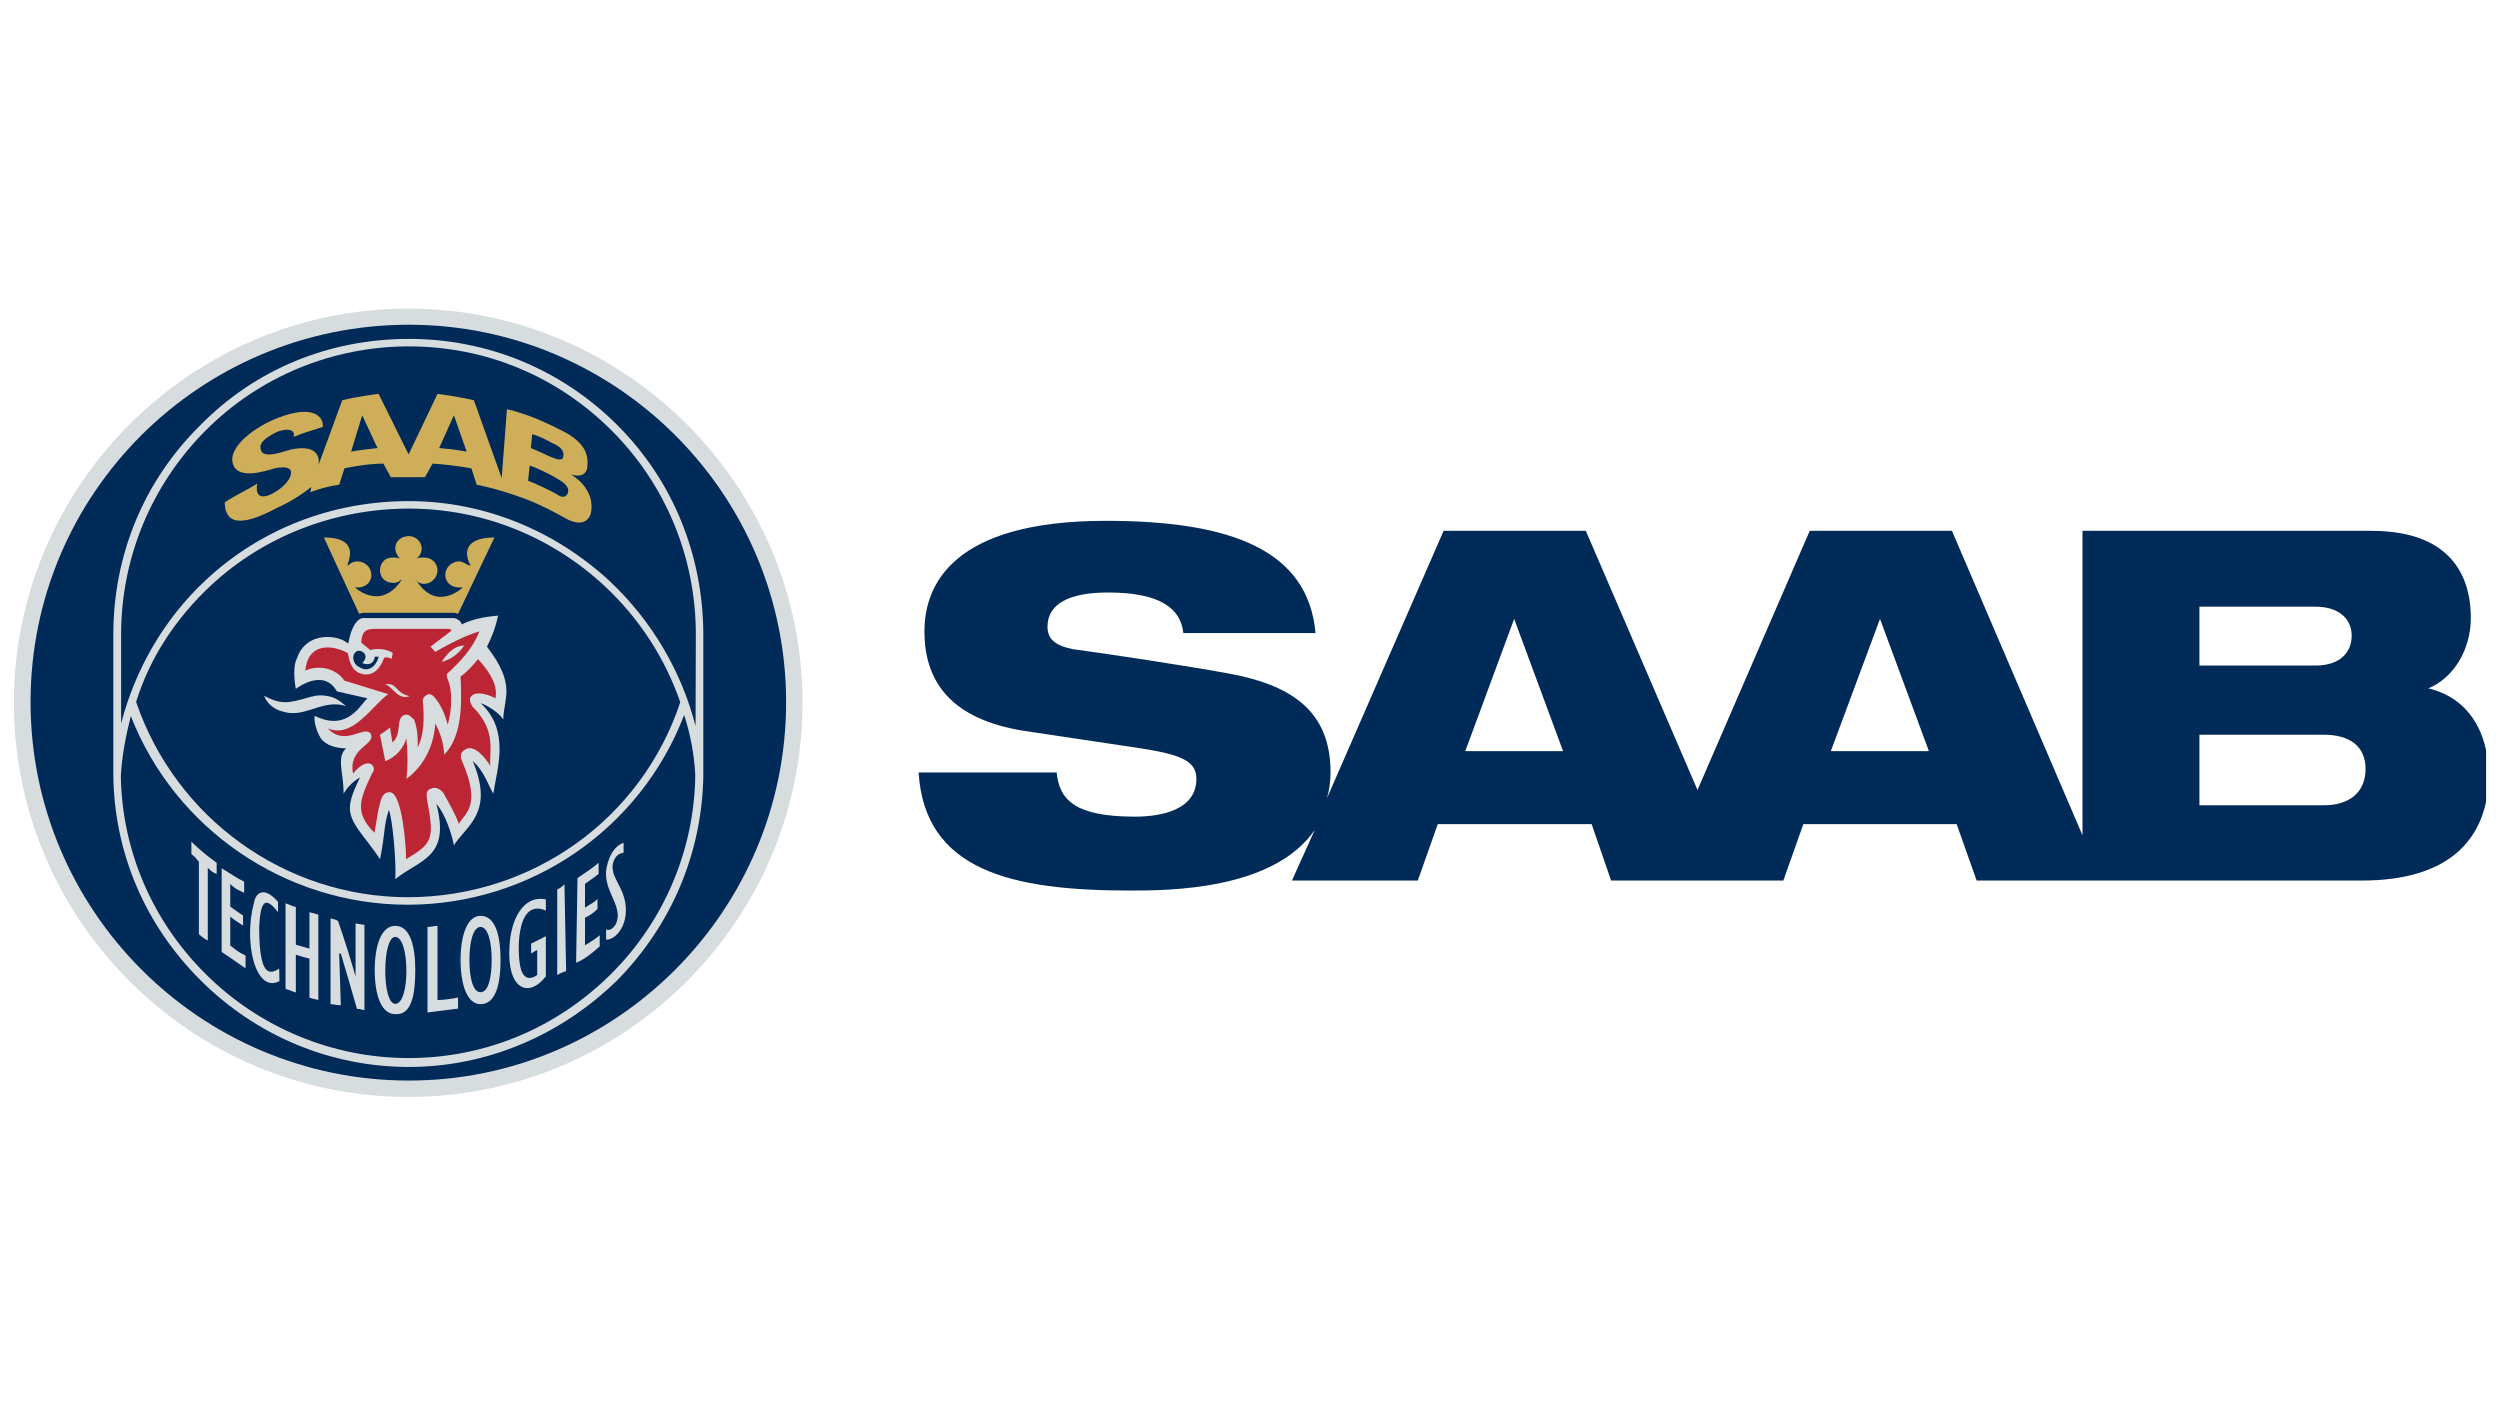 <?xml version="1.0" encoding="UTF-8"?>
<!-- Generator: Adobe Illustrator 26.5.0, SVG Export Plug-In . SVG Version: 6.00 Build 0)  -->
<svg xmlns="http://www.w3.org/2000/svg" xmlns:xlink="http://www.w3.org/1999/xlink" version="1.1" x="0px" y="0px" viewBox="0 0 900 506" style="enable-background:new 0 0 900 506;" xml:space="preserve">
<style type="text/css">
	.st0{fill:#CCCCCC;}
	.st1{fill:#8C8C8C;}
	.st2{fill:#C4053B;}
	.st3{fill:#00008F;}
	.st4{fill:#FF1721;}
	.st5{fill:#FFFFFF;}
	.st6{fill:#003399;}
	.st7{fill-rule:evenodd;clip-rule:evenodd;fill:#FFFFFF;}
	.st8{fill:url(#SVGID_1_);}
	.st9{fill:url(#SVGID_00000021096097074428435270000002298678163431283343_);}
	.st10{fill:url(#SVGID_00000119820064042724069990000015507849024430673031_);}
	.st11{fill:url(#SVGID_00000170278483059633163720000018257851317734526135_);}
	.st12{fill:url(#SVGID_00000021086447089490691020000001828774656251822741_);}
	.st13{fill:url(#SVGID_00000130648320009076859940000010827625528092486022_);}
	.st14{fill:#231F20;}
	.st15{fill:#FFD400;}
	.st16{fill:#4C3E3D;}
	.st17{fill:#C4D600;}
	.st18{fill:#84BD00;}
	.st19{fill:#00AE53;}
	.st20{fill:#006341;}
	.st21{fill:#00874E;}
	.st22{fill:#070E57;}
	.st23{fill:#35A754;}
	.st24{fill:#F8B400;}
	.st25{fill:#86C440;}
	.st26{fill:#808084;}
	.st27{fill:#BEC0C2;}
	.st28{fill:#005366;}
	.st29{fill:#FFBA3A;}
	.st30{fill:url(#SVGID_00000137093714676533853680000016060780192736384672_);}
	.st31{fill:url(#SVGID_00000116938371787353068850000014874511045620761773_);}
	.st32{fill:url(#SVGID_00000098180369516397221490000003063821560610604697_);}
	.st33{clip-path:url(#SVGID_00000151501131376946947430000011250657016335234199_);}
	
		.st34{clip-path:url(#SVGID_00000040567209714358514280000017391843731397005711_);fill:url(#SVGID_00000137818880364411067770000006238397148948450696_);}
	.st35{fill:url(#SVGID_00000009557715559488850970000008604972930068470704_);}
	.st36{fill:url(#SVGID_00000032620091860739313720000013023532638695168663_);}
	.st37{clip-path:url(#SVGID_00000154425869807634712400000015923027124556209038_);}
	
		.st38{clip-path:url(#SVGID_00000160874661697974571520000011488775862441272968_);fill:url(#SVGID_00000077303283142093287160000018205690142576851857_);}
	.st39{fill:url(#SVGID_00000028303930104699172840000012342916845550050701_);}
	.st40{fill:url(#SVGID_00000150095622387259421090000009941888070964704396_);}
	.st41{fill:url(#SVGID_00000078750351938635547650000014332026093211869596_);}
	.st42{fill:url(#SVGID_00000097468682294426326940000013007425882556659613_);}
	.st43{fill:url(#SVGID_00000102523451768272698020000000746948921910994848_);}
	.st44{fill:#FFD100;}
	.st45{fill:#212721;}
	.st46{fill:#39A8E5;}
	.st47{fill:#164194;}
	.st48{fill:#212D5D;}
	.st49{fill:#322D2D;}
	.st50{fill-rule:evenodd;clip-rule:evenodd;fill:#322D2D;}
	.st51{clip-path:url(#SVGID_00000053521084787583751750000010824946868295248571_);fill:#E2231A;}
	.st52{fill:#1D1D1B;}
	.st53{clip-path:url(#SVGID_00000098201043772468452410000006771622267646691460_);fill:#1D1D1B;}
	.st54{clip-path:url(#SVGID_00000121999931355890005370000003728844482172340910_);fill:#1D1D1B;}
	.st55{clip-path:url(#SVGID_00000142157083300776355000000012590769193317911713_);fill:#E2231A;}
	.st56{clip-path:url(#SVGID_00000020396004345477381710000012151511485776591777_);fill:#1D1D1B;}
	.st57{clip-path:url(#SVGID_00000132796307621679402300000003447021580562344352_);fill:#FFFFFF;}
	.st58{fill:#E2E3E4;}
	.st59{fill:#00689D;}
	.st60{fill:#58595B;}
	.st61{fill-rule:evenodd;clip-rule:evenodd;fill:#58595B;}
	.st62{fill:#0078BF;}
	.st63{fill:#00843D;}
	.st64{fill:#4B4B45;}
	.st65{fill:#E3731C;}
	.st66{fill:#E669A2;}
	.st67{fill:#F3BC87;}
	.st68{fill:#EE9C34;}
	.st69{fill:#F3BE26;}
	.st70{fill:#DB4E18;}
	.st71{fill:#E88C14;}
	.st72{fill:#D1390D;}
	.st73{fill:#D85604;}
	.st74{fill:#C22303;}
	.st75{fill:#C14303;}
	.st76{fill:#AD1B02;}
	.st77{clip-path:url(#SVGID_00000045607865714666812830000001895849019204669107_);}
	.st78{clip-path:url(#SVGID_00000126324604383420637680000017795628854710256314_);fill:#00A6CA;}
	.st79{clip-path:url(#SVGID_00000117661614041363969930000002677514086221606022_);fill:#24274D;}
	.st80{clip-path:url(#SVGID_00000087380322195892412250000006044651455892708537_);fill:#24274D;}
	.st81{clip-path:url(#SVGID_00000118360628301892662870000004911489066683569590_);fill:#24274D;}
	.st82{clip-path:url(#SVGID_00000135662893315399419450000016943515257171520132_);fill:#24274D;}
	.st83{clip-path:url(#SVGID_00000149358413790470346860000002521809287839134630_);fill:#24274D;}
	.st84{clip-path:url(#SVGID_00000132783307744826392710000016644968334646415778_);fill:#24274D;}
	.st85{clip-path:url(#SVGID_00000015331982670803778480000017806809120352801408_);fill:#00A6CA;}
	.st86{fill:#6390B1;}
	.st87{fill:#002F5F;}
	.st88{fill:#4C575D;}
	.st89{fill:#C10A27;}
	.st90{fill:#E16A03;}
	.st91{fill:#95C11F;}
	.st92{fill:none;}
	.st93{fill:#0067A4;}
	.st94{fill:#463378;}
	.st95{fill:#28297D;}
	.st96{fill:#5B6971;}
	.st97{fill:#8F7332;}
	.st98{fill:#333333;}
	.st99{clip-path:url(#SVGID_00000083070509925718222170000014349123829135460005_);fill:#FEC5E4;}
	.st100{clip-path:url(#SVGID_00000083070509925718222170000014349123829135460005_);fill:#FEC4E5;}
	.st101{clip-path:url(#SVGID_00000083070509925718222170000014349123829135460005_);fill:#FEC3E6;}
	.st102{clip-path:url(#SVGID_00000083070509925718222170000014349123829135460005_);fill:#FEC2E7;}
	.st103{clip-path:url(#SVGID_00000083070509925718222170000014349123829135460005_);fill:#FDC3E7;}
	.st104{clip-path:url(#SVGID_00000083070509925718222170000014349123829135460005_);fill:#FCC3E8;}
	.st105{clip-path:url(#SVGID_00000083070509925718222170000014349123829135460005_);fill:#FBC4E8;}
	.st106{clip-path:url(#SVGID_00000083070509925718222170000014349123829135460005_);fill:#FAC5E9;}
	.st107{clip-path:url(#SVGID_00000083070509925718222170000014349123829135460005_);fill:#F9C6E9;}
	.st108{clip-path:url(#SVGID_00000083070509925718222170000014349123829135460005_);fill:#F8C6EA;}
	.st109{clip-path:url(#SVGID_00000083070509925718222170000014349123829135460005_);fill:#F7C7EA;}
	.st110{clip-path:url(#SVGID_00000083070509925718222170000014349123829135460005_);fill:#F6C8EB;}
	.st111{clip-path:url(#SVGID_00000083070509925718222170000014349123829135460005_);fill:#F5C8EB;}
	.st112{clip-path:url(#SVGID_00000083070509925718222170000014349123829135460005_);fill:#F4C9EC;}
	.st113{clip-path:url(#SVGID_00000083070509925718222170000014349123829135460005_);fill:#F3CAEC;}
	.st114{clip-path:url(#SVGID_00000083070509925718222170000014349123829135460005_);fill:#F2CBED;}
	.st115{clip-path:url(#SVGID_00000083070509925718222170000014349123829135460005_);fill:#F1CBED;}
	.st116{clip-path:url(#SVGID_00000083070509925718222170000014349123829135460005_);fill:#F0CCED;}
	.st117{clip-path:url(#SVGID_00000083070509925718222170000014349123829135460005_);fill:#EFCDEE;}
	.st118{clip-path:url(#SVGID_00000083070509925718222170000014349123829135460005_);fill:#EECDEE;}
	.st119{clip-path:url(#SVGID_00000083070509925718222170000014349123829135460005_);fill:#EDCEEF;}
	.st120{clip-path:url(#SVGID_00000083070509925718222170000014349123829135460005_);fill:#ECCFEF;}
	.st121{clip-path:url(#SVGID_00000083070509925718222170000014349123829135460005_);fill:#EBD0F0;}
	.st122{clip-path:url(#SVGID_00000083070509925718222170000014349123829135460005_);fill:#EAD0F0;}
	.st123{clip-path:url(#SVGID_00000083070509925718222170000014349123829135460005_);fill:#E9D1F1;}
	.st124{clip-path:url(#SVGID_00000083070509925718222170000014349123829135460005_);fill:#E8D2F1;}
	.st125{clip-path:url(#SVGID_00000083070509925718222170000014349123829135460005_);fill:#E7D2F2;}
	.st126{clip-path:url(#SVGID_00000083070509925718222170000014349123829135460005_);fill:#E6D3F2;}
	.st127{clip-path:url(#SVGID_00000083070509925718222170000014349123829135460005_);fill:#E5D4F3;}
	.st128{clip-path:url(#SVGID_00000083070509925718222170000014349123829135460005_);fill:#E4D5F3;}
	.st129{clip-path:url(#SVGID_00000083070509925718222170000014349123829135460005_);fill:#E2D5F3;}
	.st130{clip-path:url(#SVGID_00000083070509925718222170000014349123829135460005_);fill:#E1D6F4;}
	.st131{clip-path:url(#SVGID_00000083070509925718222170000014349123829135460005_);fill:#E0D7F4;}
	.st132{clip-path:url(#SVGID_00000083070509925718222170000014349123829135460005_);fill:#DFD7F5;}
	.st133{clip-path:url(#SVGID_00000083070509925718222170000014349123829135460005_);fill:#DED8F5;}
	.st134{clip-path:url(#SVGID_00000083070509925718222170000014349123829135460005_);fill:#DDD9F6;}
	.st135{clip-path:url(#SVGID_00000083070509925718222170000014349123829135460005_);fill:#DCD9F6;}
	.st136{clip-path:url(#SVGID_00000083070509925718222170000014349123829135460005_);fill:#DBDAF7;}
	.st137{clip-path:url(#SVGID_00000083070509925718222170000014349123829135460005_);fill:#DADBF7;}
	.st138{clip-path:url(#SVGID_00000083070509925718222170000014349123829135460005_);fill:#D9DCF8;}
	.st139{clip-path:url(#SVGID_00000083070509925718222170000014349123829135460005_);fill:#D8DCF8;}
	.st140{clip-path:url(#SVGID_00000083070509925718222170000014349123829135460005_);fill:#D7DDF9;}
	.st141{clip-path:url(#SVGID_00000083070509925718222170000014349123829135460005_);fill:#D6DEF9;}
	.st142{clip-path:url(#SVGID_00000083070509925718222170000014349123829135460005_);fill:#D5DEF9;}
	.st143{clip-path:url(#SVGID_00000083070509925718222170000014349123829135460005_);fill:#D4DFFA;}
	.st144{clip-path:url(#SVGID_00000083070509925718222170000014349123829135460005_);fill:#D3E0FA;}
	.st145{clip-path:url(#SVGID_00000083070509925718222170000014349123829135460005_);fill:#D2E1FB;}
	.st146{clip-path:url(#SVGID_00000083070509925718222170000014349123829135460005_);fill:#D1E1FB;}
	.st147{clip-path:url(#SVGID_00000083070509925718222170000014349123829135460005_);fill:#D0E2FC;}
	.st148{clip-path:url(#SVGID_00000083070509925718222170000014349123829135460005_);fill:#CFE3FC;}
	.st149{clip-path:url(#SVGID_00000083070509925718222170000014349123829135460005_);fill:#CEE3FD;}
	.st150{clip-path:url(#SVGID_00000083070509925718222170000014349123829135460005_);fill:#CDE4FD;}
	.st151{clip-path:url(#SVGID_00000083070509925718222170000014349123829135460005_);fill:#CCE5FE;}
	.st152{clip-path:url(#SVGID_00000083070509925718222170000014349123829135460005_);fill:#CBE6FE;}
	.st153{clip-path:url(#SVGID_00000083070509925718222170000014349123829135460005_);fill:#CAE6FF;}
	.st154{clip-path:url(#SVGID_00000083070509925718222170000014349123829135460005_);fill:#C9E7FF;}
	.st155{clip-path:url(#SVGID_00000083070509925718222170000014349123829135460005_);fill:#C8E7FF;}
	.st156{clip-path:url(#SVGID_00000083070509925718222170000014349123829135460005_);fill:#C7E8FF;}
	.st157{clip-path:url(#SVGID_00000083070509925718222170000014349123829135460005_);fill:#C6E8FF;}
	.st158{clip-path:url(#SVGID_00000083070509925718222170000014349123829135460005_);fill:#C5E8FE;}
	.st159{clip-path:url(#SVGID_00000083070509925718222170000014349123829135460005_);fill:#C4E9FE;}
	.st160{clip-path:url(#SVGID_00000083070509925718222170000014349123829135460005_);fill:#C3E9FE;}
	.st161{clip-path:url(#SVGID_00000083070509925718222170000014349123829135460005_);fill:#C2E9FE;}
	.st162{clip-path:url(#SVGID_00000083070509925718222170000014349123829135460005_);fill:#C1EAFE;}
	.st163{clip-path:url(#SVGID_00000083070509925718222170000014349123829135460005_);fill:#C0EAFE;}
	.st164{clip-path:url(#SVGID_00000083070509925718222170000014349123829135460005_);fill:#BFEAFD;}
	.st165{clip-path:url(#SVGID_00000083070509925718222170000014349123829135460005_);fill:#BEEBFD;}
	.st166{clip-path:url(#SVGID_00000083070509925718222170000014349123829135460005_);fill:#BDEBFD;}
	.st167{clip-path:url(#SVGID_00000083070509925718222170000014349123829135460005_);fill:#BCECFD;}
	.st168{clip-path:url(#SVGID_00000083070509925718222170000014349123829135460005_);fill:#BBECFD;}
	.st169{clip-path:url(#SVGID_00000083070509925718222170000014349123829135460005_);fill:#BAECFD;}
	.st170{clip-path:url(#SVGID_00000083070509925718222170000014349123829135460005_);fill:#B9EDFC;}
	.st171{clip-path:url(#SVGID_00000083070509925718222170000014349123829135460005_);fill:#B8EDFC;}
	.st172{clip-path:url(#SVGID_00000083070509925718222170000014349123829135460005_);fill:#B7EDFC;}
	.st173{clip-path:url(#SVGID_00000083070509925718222170000014349123829135460005_);fill:#B6EEFC;}
	.st174{clip-path:url(#SVGID_00000083070509925718222170000014349123829135460005_);fill:#B5EEFC;}
	.st175{clip-path:url(#SVGID_00000083070509925718222170000014349123829135460005_);fill:#B4EEFC;}
	.st176{clip-path:url(#SVGID_00000083070509925718222170000014349123829135460005_);fill:#B3EFFB;}
	.st177{clip-path:url(#SVGID_00000083070509925718222170000014349123829135460005_);fill:#B2EFFB;}
	.st178{clip-path:url(#SVGID_00000083070509925718222170000014349123829135460005_);fill:#B1EFFB;}
	.st179{clip-path:url(#SVGID_00000083070509925718222170000014349123829135460005_);fill:#B0F0FB;}
	.st180{clip-path:url(#SVGID_00000083070509925718222170000014349123829135460005_);fill:#AFF0FB;}
	.st181{clip-path:url(#SVGID_00000083070509925718222170000014349123829135460005_);fill:#AEF0FB;}
	.st182{clip-path:url(#SVGID_00000083070509925718222170000014349123829135460005_);fill:#ADF1FA;}
	.st183{clip-path:url(#SVGID_00000083070509925718222170000014349123829135460005_);fill:#ACF1FA;}
	.st184{clip-path:url(#SVGID_00000083070509925718222170000014349123829135460005_);fill:#ABF1FA;}
	.st185{clip-path:url(#SVGID_00000083070509925718222170000014349123829135460005_);fill:#AAF2FA;}
	.st186{clip-path:url(#SVGID_00000083070509925718222170000014349123829135460005_);fill:#A9F2FA;}
	.st187{clip-path:url(#SVGID_00000083070509925718222170000014349123829135460005_);fill:#A8F3FA;}
	.st188{clip-path:url(#SVGID_00000083070509925718222170000014349123829135460005_);fill:#A6F3F9;}
	.st189{clip-path:url(#SVGID_00000083070509925718222170000014349123829135460005_);fill:#A5F3F9;}
	.st190{clip-path:url(#SVGID_00000083070509925718222170000014349123829135460005_);fill:#A4F4F9;}
	.st191{clip-path:url(#SVGID_00000083070509925718222170000014349123829135460005_);fill:#A3F4F9;}
	.st192{clip-path:url(#SVGID_00000083070509925718222170000014349123829135460005_);fill:#A2F4F9;}
	.st193{clip-path:url(#SVGID_00000083070509925718222170000014349123829135460005_);fill:#A1F5F9;}
	.st194{clip-path:url(#SVGID_00000083070509925718222170000014349123829135460005_);fill:#A0F5F8;}
	.st195{clip-path:url(#SVGID_00000083070509925718222170000014349123829135460005_);fill:#9FF5F8;}
	.st196{clip-path:url(#SVGID_00000083070509925718222170000014349123829135460005_);fill:#9EF6F8;}
	.st197{clip-path:url(#SVGID_00000083070509925718222170000014349123829135460005_);fill:#9DF6F8;}
	.st198{clip-path:url(#SVGID_00000083070509925718222170000014349123829135460005_);fill:#9CF6F8;}
	.st199{clip-path:url(#SVGID_00000083070509925718222170000014349123829135460005_);fill:#9BF7F8;}
	.st200{clip-path:url(#SVGID_00000083070509925718222170000014349123829135460005_);fill:#9AF7F7;}
	.st201{clip-path:url(#SVGID_00000083070509925718222170000014349123829135460005_);fill:#99F7F7;}
	.st202{clip-path:url(#SVGID_00000083070509925718222170000014349123829135460005_);fill:#98F8F7;}
	.st203{clip-path:url(#SVGID_00000083070509925718222170000014349123829135460005_);fill:#97F8F7;}
	.st204{clip-path:url(#SVGID_00000083070509925718222170000014349123829135460005_);fill:#96F8F7;}
	.st205{clip-path:url(#SVGID_00000083070509925718222170000014349123829135460005_);fill:#95F9F7;}
	.st206{clip-path:url(#SVGID_00000083070509925718222170000014349123829135460005_);fill:#94F9F6;}
	.st207{clip-path:url(#SVGID_00000083070509925718222170000014349123829135460005_);fill:#93F9F6;}
	.st208{clip-path:url(#SVGID_00000083070509925718222170000014349123829135460005_);fill:#92FAF6;}
	.st209{clip-path:url(#SVGID_00000083070509925718222170000014349123829135460005_);fill:#91FAF6;}
	.st210{clip-path:url(#SVGID_00000083070509925718222170000014349123829135460005_);fill:#90FBF6;}
	.st211{clip-path:url(#SVGID_00000083070509925718222170000014349123829135460005_);fill:#8FFBF6;}
	.st212{clip-path:url(#SVGID_00000083070509925718222170000014349123829135460005_);fill:#8EFBF5;}
	.st213{clip-path:url(#SVGID_00000083070509925718222170000014349123829135460005_);fill:#8DFCF5;}
	.st214{clip-path:url(#SVGID_00000072996953396072250290000001299077378062562485_);fill:#FFE2CD;}
	.st215{clip-path:url(#SVGID_00000072996953396072250290000001299077378062562485_);fill:#FFE1CE;}
	.st216{clip-path:url(#SVGID_00000072996953396072250290000001299077378062562485_);fill:#FFE0CF;}
	.st217{clip-path:url(#SVGID_00000072996953396072250290000001299077378062562485_);fill:#FFDFD0;}
	.st218{clip-path:url(#SVGID_00000072996953396072250290000001299077378062562485_);fill:#FFDED0;}
	.st219{clip-path:url(#SVGID_00000072996953396072250290000001299077378062562485_);fill:#FFDDD1;}
	.st220{clip-path:url(#SVGID_00000072996953396072250290000001299077378062562485_);fill:#FFDCD2;}
	.st221{clip-path:url(#SVGID_00000072996953396072250290000001299077378062562485_);fill:#FFDBD3;}
	.st222{clip-path:url(#SVGID_00000072996953396072250290000001299077378062562485_);fill:#FFDAD4;}
	.st223{clip-path:url(#SVGID_00000072996953396072250290000001299077378062562485_);fill:#FFD9D5;}
	.st224{clip-path:url(#SVGID_00000072996953396072250290000001299077378062562485_);fill:#FFD8D5;}
	.st225{clip-path:url(#SVGID_00000072996953396072250290000001299077378062562485_);fill:#FFD7D6;}
	.st226{clip-path:url(#SVGID_00000072996953396072250290000001299077378062562485_);fill:#FFD6D7;}
	.st227{clip-path:url(#SVGID_00000072996953396072250290000001299077378062562485_);fill:#FFD5D8;}
	.st228{clip-path:url(#SVGID_00000072996953396072250290000001299077378062562485_);fill:#FFD4D9;}
	.st229{clip-path:url(#SVGID_00000072996953396072250290000001299077378062562485_);fill:#FFD3DA;}
	.st230{clip-path:url(#SVGID_00000072996953396072250290000001299077378062562485_);fill:#FED1DA;}
	.st231{clip-path:url(#SVGID_00000072996953396072250290000001299077378062562485_);fill:#FED0DB;}
	.st232{clip-path:url(#SVGID_00000072996953396072250290000001299077378062562485_);fill:#FECFDC;}
	.st233{clip-path:url(#SVGID_00000072996953396072250290000001299077378062562485_);fill:#FECEDD;}
	.st234{clip-path:url(#SVGID_00000072996953396072250290000001299077378062562485_);fill:#FECDDE;}
	.st235{clip-path:url(#SVGID_00000072996953396072250290000001299077378062562485_);fill:#FECCDF;}
	.st236{clip-path:url(#SVGID_00000072996953396072250290000001299077378062562485_);fill:#FECBDF;}
	.st237{clip-path:url(#SVGID_00000072996953396072250290000001299077378062562485_);fill:#FECAE0;}
	.st238{clip-path:url(#SVGID_00000072996953396072250290000001299077378062562485_);fill:#FEC9E1;}
	.st239{clip-path:url(#SVGID_00000072996953396072250290000001299077378062562485_);fill:#FEC8E2;}
	.st240{clip-path:url(#SVGID_00000072996953396072250290000001299077378062562485_);fill:#FEC7E3;}
	.st241{clip-path:url(#SVGID_00000072996953396072250290000001299077378062562485_);fill:#FEC6E4;}
	.st242{clip-path:url(#SVGID_00000072996953396072250290000001299077378062562485_);fill:#FEC5E4;}
	.st243{clip-path:url(#SVGID_00000072996953396072250290000001299077378062562485_);fill:#FEC4E5;}
	.st244{clip-path:url(#SVGID_00000072996953396072250290000001299077378062562485_);fill:#FEC3E6;}
	.st245{clip-path:url(#SVGID_00000072996953396072250290000001299077378062562485_);fill:#FEC2E7;}
	.st246{clip-path:url(#SVGID_00000072996953396072250290000001299077378062562485_);fill:#FDC3E7;}
	.st247{clip-path:url(#SVGID_00000072996953396072250290000001299077378062562485_);fill:#FCC3E8;}
	.st248{clip-path:url(#SVGID_00000072996953396072250290000001299077378062562485_);fill:#FBC4E8;}
	.st249{clip-path:url(#SVGID_00000072996953396072250290000001299077378062562485_);fill:#FAC5E9;}
	.st250{clip-path:url(#SVGID_00000072996953396072250290000001299077378062562485_);fill:#F9C6E9;}
	.st251{clip-path:url(#SVGID_00000072996953396072250290000001299077378062562485_);fill:#F8C6EA;}
	.st252{clip-path:url(#SVGID_00000072996953396072250290000001299077378062562485_);fill:#F7C7EA;}
	.st253{clip-path:url(#SVGID_00000072996953396072250290000001299077378062562485_);fill:#F6C8EB;}
	.st254{clip-path:url(#SVGID_00000072996953396072250290000001299077378062562485_);fill:#F5C8EB;}
	.st255{clip-path:url(#SVGID_00000072996953396072250290000001299077378062562485_);fill:#F4C9EC;}
	.st256{clip-path:url(#SVGID_00000072996953396072250290000001299077378062562485_);fill:#F3CAEC;}
	.st257{clip-path:url(#SVGID_00000072996953396072250290000001299077378062562485_);fill:#F2CBED;}
	.st258{clip-path:url(#SVGID_00000072996953396072250290000001299077378062562485_);fill:#F1CBED;}
	.st259{clip-path:url(#SVGID_00000072996953396072250290000001299077378062562485_);fill:#F0CCED;}
	.st260{clip-path:url(#SVGID_00000072996953396072250290000001299077378062562485_);fill:#EFCDEE;}
	.st261{clip-path:url(#SVGID_00000072996953396072250290000001299077378062562485_);fill:#EECDEE;}
	.st262{clip-path:url(#SVGID_00000072996953396072250290000001299077378062562485_);fill:#EDCEEF;}
	.st263{clip-path:url(#SVGID_00000072996953396072250290000001299077378062562485_);fill:#ECCFEF;}
	.st264{clip-path:url(#SVGID_00000072996953396072250290000001299077378062562485_);fill:#EBD0F0;}
	.st265{clip-path:url(#SVGID_00000072996953396072250290000001299077378062562485_);fill:#EAD0F0;}
	.st266{clip-path:url(#SVGID_00000072996953396072250290000001299077378062562485_);fill:#E9D1F1;}
	.st267{clip-path:url(#SVGID_00000072996953396072250290000001299077378062562485_);fill:#E8D2F1;}
	.st268{clip-path:url(#SVGID_00000072996953396072250290000001299077378062562485_);fill:#E7D2F2;}
	.st269{clip-path:url(#SVGID_00000072996953396072250290000001299077378062562485_);fill:#E6D3F2;}
	.st270{clip-path:url(#SVGID_00000072996953396072250290000001299077378062562485_);fill:#E5D4F3;}
	.st271{clip-path:url(#SVGID_00000072996953396072250290000001299077378062562485_);fill:#E4D5F3;}
	.st272{clip-path:url(#SVGID_00000072996953396072250290000001299077378062562485_);fill:#E2D5F3;}
	.st273{clip-path:url(#SVGID_00000072996953396072250290000001299077378062562485_);fill:#E1D6F4;}
	.st274{clip-path:url(#SVGID_00000072996953396072250290000001299077378062562485_);fill:#E0D7F4;}
	.st275{clip-path:url(#SVGID_00000072996953396072250290000001299077378062562485_);fill:#DFD7F5;}
	.st276{clip-path:url(#SVGID_00000072996953396072250290000001299077378062562485_);fill:#DED8F5;}
	.st277{clip-path:url(#SVGID_00000072996953396072250290000001299077378062562485_);fill:#DDD9F6;}
	.st278{clip-path:url(#SVGID_00000072996953396072250290000001299077378062562485_);fill:#DCD9F6;}
	.st279{clip-path:url(#SVGID_00000072996953396072250290000001299077378062562485_);fill:#DBDAF7;}
	.st280{clip-path:url(#SVGID_00000072996953396072250290000001299077378062562485_);fill:#DADBF7;}
	.st281{clip-path:url(#SVGID_00000072996953396072250290000001299077378062562485_);fill:#D9DCF8;}
	.st282{clip-path:url(#SVGID_00000072996953396072250290000001299077378062562485_);fill:#D8DCF8;}
	.st283{clip-path:url(#SVGID_00000072996953396072250290000001299077378062562485_);fill:#D7DDF9;}
	.st284{fill:#133A62;}
	.st285{fill:#25597E;}
	.st286{fill:#30698C;}
	.st287{fill:#3A7C9D;}
	.st288{fill:#4490B3;}
	.st289{fill:#1A496F;}
	.st290{fill:#5EBF97;}
	.st291{fill:#2A385A;}
	.st292{fill:#A32035;}
	.st293{fill:#636569;}
	.st294{fill-rule:evenodd;clip-rule:evenodd;fill:#636569;}
	.st295{fill:#336699;}
	.st296{fill:#FFCC33;}
	.st297{fill-rule:evenodd;clip-rule:evenodd;fill:#00509E;}
	.st298{fill-rule:evenodd;clip-rule:evenodd;fill:#FFEC00;}
	.st299{fill-rule:evenodd;clip-rule:evenodd;fill:#1B1918;}
	.st300{fill:#00509E;}
	.st301{fill:#007DC5;}
	.st302{fill:url(#SVGID_00000173151703512369275200000000347689763598848928_);}
	.st303{fill:url(#SVGID_00000023977732548258605520000005993097328832990850_);}
	.st304{fill:url(#SVGID_00000054958343402251860440000017006504709881044157_);}
	.st305{fill:url(#SVGID_00000174601132369043654410000018415376914147350971_);}
	.st306{fill:url(#SVGID_00000171695565812381085230000010859472404028347814_);}
	.st307{fill:url(#SVGID_00000067930321434709680910000015838221069437404827_);}
	.st308{fill:url(#SVGID_00000060003924864443894520000009388752459483969179_);}
	.st309{fill:url(#SVGID_00000044147544055847078020000018337967661110223762_);}
	.st310{fill:url(#SVGID_00000047045742605854682200000002511163886276454308_);}
	.st311{fill:#243E86;}
	.st312{fill:#A100FF;}
	.st313{fill:#E11937;}
	.st314{fill:#EF008E;}
	.st315{fill:#2A4C87;}
	.st316{fill:#2E4E88;}
	.st317{fill:#1F3D70;}
	.st318{fill:#194C88;}
	.st319{fill:#3468A3;}
	.st320{fill:#4C8DCB;}
	.st321{fill:#3498B3;}
	.st322{fill:#0AA496;}
	.st323{fill:#00AA75;}
	.st324{fill:#4FBA6A;}
	.st325{fill:#7EC45F;}
	.st326{fill:#4C609B;}
	.st327{fill:#54669F;}
	.st328{fill:#746FA7;}
	.st329{fill:#99558E;}
	.st330{fill:#AF3379;}
	.st331{fill:#BE266A;}
	.st332{fill:#D4525C;}
	.st333{fill:#E0654F;}
	.st334{fill:#F57F2A;}
	.st335{fill:#F89828;}
	.st336{fill:#FEC127;}
	.st337{fill:#FED627;}
	.st338{fill:#351A55;}
	.st339{fill-rule:evenodd;clip-rule:evenodd;}
	.st340{fill:#778D8D;}
	.st341{fill:#545451;}
	.st342{fill:#00AA9B;}
	.st343{fill:#232D4B;}
	.st344{fill:#86BC25;}
	.st345{fill:#005172;}
	.st346{fill:#3095B4;}
	.st347{fill:#5DC2BF;}
	.st348{fill:#1B1819;}
	.st349{fill:#02A3A3;}
	.st350{fill:#00101D;}
	.st351{fill:#00C43C;}
	.st352{fill:#4A4A49;}
	.st353{fill-rule:evenodd;clip-rule:evenodd;fill:#007CB6;}
	.st354{fill-rule:evenodd;clip-rule:evenodd;fill:#1F272E;}
	.st355{fill:#0072AF;}
	.st356{fill:#00467F;}
	.st357{fill:#F4C200;}
	.st358{fill:#B5007C;}
	.st359{fill:#C7D100;}
	.st360{fill:#E85911;}
	.st361{fill:#595194;}
	.st362{fill:#059BD2;}
	.st363{fill-rule:evenodd;clip-rule:evenodd;fill:#FC6600;}
	.st364{fill:#FC6600;}
	.st365{fill:#ED1A3B;}
	.st366{fill-rule:evenodd;clip-rule:evenodd;fill:#ED1A3B;}
	.st367{fill:#FF0000;}
	.st368{clip-path:url(#SVGID_00000139269515495493855170000004931670009321602189_);}
	.st369{fill:#EAAA00;}
	.st370{fill:#9D2235;}
	.st371{clip-path:url(#SVGID_00000080171369244479585640000010348379294877416124_);}
	.st372{fill:#FFC233;}
	.st373{fill:#C40E3E;}
	.st374{clip-path:url(#SVGID_00000145781324293075099980000016843395940754072456_);}
	.st375{fill:#ED1C24;}
	.st376{fill:#B20D35;}
	.st377{fill:#F5970F;}
	.st378{fill:#59585A;}
	.st379{fill:#B1B2B4;}
	.st380{fill:#003DA6;}
	.st381{fill:#007FA9;}
	.st382{fill:#FFB71B;}
	.st383{fill-rule:evenodd;clip-rule:evenodd;fill:#107ACA;}
	.st384{fill:#107ACA;}
	.st385{fill:#4181D0;}
	.st386{opacity:0.55;fill:url(#SVGID_00000176008102325805990410000014389285920024229816_);enable-background:new    ;}
	.st387{fill:#FDE100;}
	.st388{fill-rule:evenodd;clip-rule:evenodd;fill:#003882;}
	.st389{fill-rule:evenodd;clip-rule:evenodd;fill:#002364;}
	.st390{fill-rule:evenodd;clip-rule:evenodd;fill:#D70064;}
	.st391{fill-rule:evenodd;clip-rule:evenodd;fill:#00B4AA;}
	.st392{fill:#E86F2A;}
	.st393{fill:#2370B8;}
	.st394{fill:#0F059E;}
	.st395{fill:none;stroke:#FFFFFF;stroke-width:4.400000e-02;stroke-miterlimit:10;}
	.st396{fill-rule:evenodd;clip-rule:evenodd;fill:#FE5716;}
	.st397{fill:#10367A;}
	.st398{fill:#C5281C;}
	.st399{fill:#0058A3;}
	.st400{fill:#FFDB00;}
	.st401{fill:#FFDD05;}
	.st402{fill:#FF4612;}
	.st403{fill:#253746;}
	.st404{fill:#274185;}
	.st405{fill:#1E3250;}
	.st406{clip-path:url(#SVGID_00000109737621699987157020000012904505742983702673_);fill:#1B3281;}
	.st407{fill-rule:evenodd;clip-rule:evenodd;fill:#12ABDB;}
	.st408{fill-rule:evenodd;clip-rule:evenodd;fill:#0070AD;}
	.st409{fill:#304E69;}
	.st410{fill:#1C9DD4;}
	.st411{fill:#00563F;}
	.st412{fill:#27509B;}
	.st413{fill:#183964;}
	.st414{fill:#EEB111;}
	.st415{fill:#ED1C2E;}
	.st416{fill-rule:evenodd;clip-rule:evenodd;fill:#0061A9;}
	.st417{fill-rule:evenodd;clip-rule:evenodd;fill:#FFE822;}
	.st418{fill-rule:evenodd;clip-rule:evenodd;fill:#040506;}
	.st419{fill:#142559;}
	.st420{fill:#E00025;}
	.st421{fill:#006680;}
	.st422{fill:#005EAD;}
	.st423{fill:#001E50;}
	.st424{fill:#E30613;}
	.st425{fill:#6EC2B3;}
	.st426{fill:#F26724;}
	.st427{fill:#12100B;}
	.st428{fill:#254A9A;}
	.st429{fill:url(#path2982_00000049186075631182302860000008522686680931461772_);}
	.st430{fill:#E01D22;}
	.st431{fill:#337993;}
	.st432{fill:#81A4AB;}
	.st433{fill:none;stroke:#81A4AB;stroke-width:1.5;stroke-miterlimit:10;}
	.st434{fill:none;stroke:#337993;stroke-width:1.5;stroke-miterlimit:10;}
	.st435{fill:#004554;}
	.st436{fill:#C4C31E;}
	.st437{fill:#181716;}
	.st438{clip-path:url(#SVGID_00000119080996345655871200000005369458914006181779_);}
	.st439{clip-path:url(#SVGID_00000121237324961858536900000007778019506870966963_);}
	.st440{fill:#004494;}
	.st441{fill:#69AAC7;}
	.st442{fill:#50AE2F;}
	.st443{fill:#72C6A5;}
	.st444{fill:#006892;}
	.st445{fill:#E51202;}
	.st446{fill:#1D1C20;}
	.st447{fill:#F47D30;}
	.st448{fill:#555658;}
	.st449{fill:#569BBE;}
	.st450{fill:#0099DE;}
	.st451{fill:#007EC1;}
	.st452{fill:#00406E;}
	.st453{fill:#001836;}
	.st454{fill:#3E3D40;}
	.st455{fill-rule:evenodd;clip-rule:evenodd;fill:#2C53A0;}
	.st456{opacity:0.7;}
	.st457{clip-path:url(#SVGID_00000070810771135022779000000012429074840070335643_);}
	.st458{clip-path:url(#SVGID_00000140010768141952268430000009901430674909380244_);}
	.st459{clip-path:url(#SVGID_00000132783860048442782930000002809168013061752250_);}
	.st460{clip-path:url(#SVGID_00000072249977524380682050000003540344792640002735_);}
	.st461{fill:#76BF43;}
	.st462{fill:#FFF100;}
	.st463{fill:#CE1F36;}
	.st464{fill:#283877;}
	.st465{fill:#19458F;}
	.st466{fill:#EB172B;}
	.st467{fill:#002856;}
	.st468{fill:#E20074;}
	.st469{fill:#292F7C;}
	.st470{fill:#C00C1D;}
	.st471{fill:#666666;}
	.st472{fill:#007858;}
	.st473{fill:#72787A;}
	.st474{fill:#002F60;}
	.st475{fill:#005CA6;}
	.st476{fill:#D3D62E;}
	.st477{fill:#0A2D82;}
	.st478{fill:#EC111A;}
	.st479{fill:#00A2C7;}
	.st480{fill:#EC4025;}
	.st481{fill:#558618;}
	.st482{fill:#B2D235;}
	.st483{fill:#FFD700;}
	.st484{fill:#EC1C24;}
	.st485{fill:#C10239;}
	.st486{fill:#FF6600;}
	.st487{fill:#DB1F26;}
	.st488{fill-rule:evenodd;clip-rule:evenodd;fill:#FB9634;}
	.st489{fill:#F68B1F;}
	.st490{fill:#EBB300;}
	.st491{fill-rule:evenodd;clip-rule:evenodd;fill:#0000A4;}
	.st492{fill:#F7941D;}
	.st493{fill:#0073B6;}
	.st494{fill:#104274;}
	.st495{clip-path:url(#SVGID_00000142160794980022605100000017770055304996305801_);fill:#4A4A49;}
	.st496{clip-path:url(#SVGID_00000013877958297452268110000011915022481099318927_);}
	.st497{clip-path:url(#SVGID_00000021808475461566403580000012412155733182651313_);}
	.st498{clip-path:url(#SVGID_00000152253409490320388270000017039262184010368693_);}
	.st499{clip-path:url(#SVGID_00000023280609896955082040000007151696089689772438_);fill:#63C3D1;}
	.st500{clip-path:url(#SVGID_00000088855306007908927400000006566752143556404871_);fill:#008BD2;}
	.st501{fill:#575756;}
	.st502{clip-path:url(#SVGID_00000073706933796914559740000002801268243765498753_);}
	.st503{fill:#181715;}
	.st504{fill:url(#SVGID_00000005957290435627677880000018061742266732876461_);}
	.st505{fill-rule:evenodd;clip-rule:evenodd;fill:#EC1D24;}
	.st506{fill-rule:evenodd;clip-rule:evenodd;fill:#112268;}
	.st507{fill:#00205B;}
	.st508{fill:#80C343;}
	.st509{fill-rule:evenodd;clip-rule:evenodd;fill:#EF4E30;}
	.st510{fill:#02104F;}
	.st511{fill:#194338;}
	.st512{fill:none;stroke:#B78F1A;stroke-width:5.476;}
	.st513{fill:#EFDB32;}
	.st514{fill:#E6C83D;}
	.st515{fill:none;stroke:#B78F1A;stroke-width:2.282;}
	.st516{fill:#4975B8;}
	.st517{fill:none;stroke:#B78F1A;stroke-width:0.913;}
	.st518{fill:#98D8FA;}
	.st519{fill:#2E6E17;}
	.st520{fill:#6EA209;}
	.st521{fill:#85BD68;}
	.st522{fill:#427129;}
	.st523{fill:none;stroke:#B78F1A;stroke-width:4.107;}
	.st524{fill:none;stroke:#000000;stroke-width:7.945;}
	.st525{fill:#875316;}
	.st526{fill:#B78F1A;}
	.st527{fill:#E5C239;}
	.st528{fill:#2A6807;}
	.st529{fill:#669B16;}
	.st530{fill:#222E64;}
	.st531{fill:#71331B;}
	.st532{fill:none;stroke:#B78F1A;stroke-width:3.012;}
	.st533{fill:none;stroke:#B78F1A;stroke-width:2.738;}
	.st534{fill:#BDD4EF;}
	.st535{fill:#98D8FA;stroke:#B78F1A;stroke-width:0.496;}
	.st536{fill:none;stroke:#B78F1A;stroke-width:0.496;}
	.st537{fill:#17473A;}
	.st538{fill:none;stroke:#B78F1A;stroke-width:0.456;}
	.st539{fill:#98D8FA;stroke:#B78F1A;stroke-width:0.456;}
	.st540{fill:#EE2722;}
	.st541{fill:#40C706;}
	.st542{fill:#002391;}
	.st543{fill:#FFCE0A;}
	.st544{clip-path:url(#SVGID_00000035499147947935766780000007169554734307412148_);fill:#010101;}
	.st545{fill:#010101;}
	.st546{fill:#2476B9;}
	.st547{fill:#98C21F;}
	.st548{fill:#24377D;}
	.st549{fill-rule:evenodd;clip-rule:evenodd;fill:#1162A5;}
	.st550{fill:#E51636;}
	.st551{fill-rule:evenodd;clip-rule:evenodd;fill:#E51636;}
	.st552{fill:#D71E25;}
	.st553{fill:#00DC06;}
	.st554{fill:#C74634;}
	.st555{fill:#6185C4;}
	.st556{fill:url(#Path_6_00000118393275952232856610000003587507863786991766_);}
	.st557{fill-rule:evenodd;clip-rule:evenodd;fill:url(#SVGID_00000049928562516003980300000007761623931102206083_);}
	.st558{fill-rule:evenodd;clip-rule:evenodd;fill:#989A9C;}
	.st559{fill-rule:evenodd;clip-rule:evenodd;fill:#BF0E88;}
	.st560{fill-rule:evenodd;clip-rule:evenodd;fill:#231F20;}
	.st561{fill:#E5173F;}
	.st562{fill-rule:evenodd;clip-rule:evenodd;fill:#E5173F;}
	.st563{fill:#221E1F;}
	.st564{fill:#2C2F73;}
	.st565{fill:#5EBFD4;}
	.st566{fill:#E52B34;}
	.st567{fill:#E51535;}
	.st568{fill-rule:evenodd;clip-rule:evenodd;fill:#D7DCDF;}
	.st569{fill-rule:evenodd;clip-rule:evenodd;fill:#002A58;}
	.st570{fill-rule:evenodd;clip-rule:evenodd;fill:#CFAE59;}
	.st571{fill-rule:evenodd;clip-rule:evenodd;fill:#BB2534;}
</style>
<g id="backgrouns">
</g>
<g id="Layer_2">
	
	<g>
		<path class="st568" d="M147,111.1c78.1,0,141.9,63.7,141.9,141.9S225.2,394.9,147,394.9C68.7,394.9,5,331.1,5,253    C5,174.9,68.7,111.1,147,111.1L147,111.1z"></path>
		<path class="st569" d="M147.2,116.9c-75.1,0-136.2,60.7-136.2,135.8S72,389,147.2,389c74.7,0,135.8-61.1,135.8-136.2    S221.8,116.9,147.2,116.9z"></path>
		<path class="st568" d="M222.3,153.1c-20.3-20.3-47-31.1-75.1-31.1c-28.5,0-55.2,10.8-75.1,31.1c-20.3,20-31.3,46.7-31.3,75.3v51    c0.4,27.7,11.4,53.5,31.3,73.4c19.9,19.9,46.6,31.3,75.1,31.3c28.1,0,54.8-11.4,75.1-31.3c19.5-19.9,30.4-45.7,30.9-73.4v-51    C253.1,199.8,242.3,173.1,222.3,153.1z M220.1,350.5c-19.5,19.5-45.3,30.4-73,30.4c-27.5,0-53.8-11-73.2-30.4    c-19-18.9-30-44.3-30.4-71.1c0.4-7.6,1.9-14.9,3.6-21.6c15.9,40.7,55.7,67.9,99.6,67.9c44.2,0,83.8-27.1,99.6-68.3    c2.2,6.8,3.6,14,4,21.6C250,305.8,239.1,331.6,220.1,350.5L220.1,350.5z M49,252.7c4.9-15.9,14.4-30.3,27.1-42.1    c19-17.6,44.4-27.5,71.1-27.5c26.2,0,51.2,9.9,70.6,28c12.3,11.5,21.6,25.8,27.1,41.7c-14,42.1-53.3,70.2-98.2,70.2    C102.8,322.9,63.4,294.8,49,252.7L49,252.7z M250.4,261.4c-5.1-19.9-15.8-37.9-30.7-52c-20-18.6-45.8-29-72.5-29    c-27.5,0-53.3,9.9-73.2,28.5c-15,14-25.4,32.2-30.4,51.6v-32.1c0-27.7,11-53.9,30.4-73.4s45.7-30.3,73.2-30.3    c27.7,0,53.5,10.8,73,30.3s30.3,45.7,30.3,73.4L250.4,261.4L250.4,261.4z"></path>
		<path class="st570" d="M123.2,144.1c5.3-1.4,13.1-2.3,13.1-2.3l10.8,21.8l10.4-21.8c0,0,7.4,0.9,13.1,2.3l10,28l1.9-24.8    c7.2,1.7,13.6,4.5,21.3,8.5c7.2,4.2,8.1,8.2,7.6,12.7c0,0-0.4,4-5.9,2.3c0,0,9.1,4.9,7.2,14c-0.9,3.2-4,4.6-8.9,1.9    c-4.2-2.3-9.1-5-15-7.2c-9.9-3.7-17.2-5-17.2-5l-1.9-5.9c-4.6-0.8-9.3-1.4-14-1.7l-2.7,4.9h-12.3l-2.7-4.9c-6.3,0-14,1.7-14,1.7    l-1.9,5.9c-3.6,0.5-7,1.4-10.4,2.7l0.4-1.9c-6.3,5-12.1,7.4-12.1,7.4c-4.2,2.2-15.4,8.1-18.2,2.2c-0.9-1.3-0.9-4-0.9-4    c3.2-2.3,8.1-4.5,11.7-6.8c0,0-1.7,7.2,5.5,3.6c2.3-1.3,5-3.2,6.3-5.9c1.9-4.5-3.6-3.6-5.5-3.2c-3.2,0.9-14.9,5-15.3-3.2    c0-5.3,8.1-11.7,16.3-14.9c12.7-5,16.7-0.6,16.3,3.2c-5,1.7-5.9,1.7-10.5,3.6c0.6-1.9-0.9-3.6-5.8-1.9c-5.5,2.7-6.8,4.6-5.9,6.8    c0.9,3.2,9.1,0,10.8-0.4c11.4-2.3,9.9,5,9.9,5.5L123.2,144.1L123.2,144.1z M126.4,162.6c1.7-0.4,5.9-0.9,9.5-1.3l-5.5-11.8    L126.4,162.6z M190.1,173.1c2.7,0.9,8.2,3.6,10.5,4.9c0,0,2.2,1.9,3.6,0c0.9-1.7,0.4-3.6-4-5.9c-2.7-1.7-7.8-4-9.5-4.5    L190.1,173.1z M191.1,161.3c0,0,4.5,1.9,7.2,3.2c1.3,0.4,1.9,0.9,3.2,0.9c0.9,0,1.3-0.4,1.3-1.3c0.4-2.7-2.6-4-4-4.6    c-3.2-1.7-4-2.2-7.2-3.2L191.1,161.3L191.1,161.3z M158.1,161.3c3.6,0.4,5.3,0.4,9.9,1.3l-4.6-13.1L158.1,161.3L158.1,161.3z"></path>
		<path class="st568" d="M95.1,250.5c3.2,1.7,5.9,2.6,9.1,2.2c6.8-0.9,9.1-3.6,15.4-1.7c2.6,0.9,4.9,3.2,4.9,3.2s-1.7-0.6-3.2-0.6    c-6.8-0.4-12.3,4.6-19,2.7C96.4,255,95.1,250.5,95.1,250.5z"></path>
		<path class="st568" d="M132.3,251.4c-2.3,1.7-6.9,12.3-19,6.3c-0.4,1.3,0.4,5.3,2.2,8.1c1.9,2.7,5.9,3.6,9.1,3.6    c-3.6,3.2-0.9,8.6-0.9,16.3c2.3-4,5.9-5.8,5.9-5.8s-3.6,6.8-3.6,10.4c-0.6,5.9,5.8,11.2,10.8,19c1.9-9.1,1.3-12.3,3.2-17.7    c1.3,3.2,2.7,18.6,2.3,24.9c8.9-7.2,19.9-7.6,14.8-27.1c3.2,3.6,5.5,10.8,6.3,14.9c4.6-7.2,14.6-11.7,6.8-30.3    c4.2,3.6,5.9,9.5,7.4,11.7c1.3-8.9,6.2-22.6-4.6-32.6c2.7,1,6.3,3.2,8.2,5.9c0-7.6,4.9-12.2-5.9-26.2c1.7-3.2,3.2-7.2,4-11.2    c-4.5,0.4-9.5,1.3-13.1,3.2c0-0.6-0.9-1.9-2.7-2.3h-32.6c-2.3,0-4.5,3.2-5.5,9.1c-0.4,0-1.3-1-2.6-1.4c-4.2-1.7-13.1-1.7-15.9,6.8    c-1.9,3.6-0.4,11-0.4,11s9.9-7.8,14.8,0.9L132.3,251.4L132.3,251.4z M129.1,240c-1.9-0.9-2.7-4-1-5.3c1.4-1.4,5.5,0.9,2.3,4    c3.2,1.3,4.5-0.9,4.5-2.3h1.4C135.9,238.7,133.2,242.8,129.1,240L129.1,240z"></path>
		<path class="st570" d="M163,220.6c1.3,0,1.9,0.4,1.9,0.4l13.1-27.5c-14.1,0-9.1,9.5-8.6,9.9c0,0.4-0.9,0-0.9,0    c-1-0.4-1.9-1.3-3.2-1.3c-2.7,0-5,2.2-5,4.9c0,2.7,2.3,4.5,5,4.5h1.3c0,0-9.5,9.1-16.7-2.6c-0.9-1,0.4,1.3,2.7,1.3    c2.7,0,4.9-2.2,4.9-4.9c0-2.7-2.2-4.6-4.9-4.6c-0.9,0-1.9,0-2.7,0.4c1.2-0.8,1.9-2.2,1.9-3.6c0-2.7-2.3-4.5-4.6-4.5    c-2.7,0-4.9,1.7-4.9,4.5c0,1.4,0.9,2.7,1.7,3.6c-0.9-0.4-1.7-0.4-2.7-0.4c-2.6,0-4.5,1.9-4.5,4.6c0,2.6,1.9,4.5,4.5,4.5    c2.3,0.4,3.6-1.9,3.2-0.9c-7.6,11.2-16.7,2.6-16.7,2.6h0.9c2.7,0,5-1.7,5-4.5c0-2.7-2.3-4.9-5-4.9c-1.3,0-2.2,0.4-3.2,1.3    c0,0-0.9,0.4-0.4,0c0-0.9,5-9.9-8.5-9.9l12.7,27.5c0,0,0.9-0.4,1.7-0.4H163L163,220.6z"></path>
		<path class="st571" d="M178.4,251.4c0.4-2.7,0.4-6.8-6.3-14.1c-1.9,2.3-4,4.6-6.3,6.3c0.4,8.6,0.9,21.3-5.9,28.1    c0,0,0-5.5-3.2-11.2c-0.4,7.2-3.6,14.9-10.4,19.9c0,0,0.9-5.5,0-14.6c-0.9,3.2-3.6,6.8-7.6,8.2l-1.9-9.5c0,0,3.6-2.3,3.6-2.7    c0,0.4,0.9,5.5,0.9,5.5c3.6-3.2,1-8.6,4.2-9.9c1.7-0.6,2.6,0.9,3.6,1.7c1.3,3.6,1.3,6.3,1.3,10c2.3-4.9,2.3-10,1.9-15.9    c-0.4-1.7,0.4-2.6,1.7-3.2c1-0.4,2.3,0.6,2.7,1.4c2.3,2.7,3.6,6.3,4.5,9.5c1.4-5,1.9-11.8,0-16.3c-0.4-1-0.4-1.9-0.4-1.9    c5-4.5,9.5-9.5,11.8-15.4c-6.8,1.9-15.9,7.4-15.9,7.4l-1.7-1.9l7.2-5.5c0.4-0.4,0.4-0.9-1-0.9h-26.2c-2.6,0-4.9,0.4-4.9,5l3.2,2.6    c0,0,4-1.3,8.1,1l-0.4,2.2c0,0-1.7-0.9-2.7-0.4c-2.2,5.9-5.8,6.8-8.9,5.5c-3.2-1.3-3.7-5-4.2-7.2c-5.9-3.2-14.4-3.6-15.3,6.3    c6.3-2.7,12.1,0.4,14,3.6l15.9,4.9c-5.5,3.6-12.7,16.3-21.8,12.3c6.3,6.8,13.1-1.3,15.4,1.9c2.3,4-8.2,4.9-6.3,14.4    c1.3-1.7,4.5-4.9,6.8-3.2c1.3,1.4,0.4,2.7,0,3.2c-4.5,9.5-6.3,14.1,0.9,21.3c1.9-11.4,2.3-14.6,5.5-14.6c4.5,0,5.9,19.5,5.9,24.1    c9.1-5.5,10.4-6.8,7.6-20.9c-0.4-2.7-0.4-4,1.4-4.5c1.7-0.9,3.6,0.4,4.5,1.7c1.7,3.2,4,6.9,5.5,11c2.2-4,8.1-6.3,1.3-22.2    c-0.9-1.9-0.9-3.6,0.9-4.5c3.2-2.3,7.4,3,9.1,5.8c-0.4-5.3,2.3-12.7-6.3-21.2c-1.3-1.9-1.3-3.2-0.4-4    C171.7,248.7,175.7,250,178.4,251.4L178.4,251.4z"></path>
		<path class="st568" d="M138.6,246.4c4.5-0.9,3.6,3.2,8.9,4.2C143.1,252.3,141.2,246.8,138.6,246.4z M167.1,232.4    c-1.9,2.9-4.7,5-8.1,5.9C160.7,235.6,163.4,232.4,167.1,232.4z M71.6,310.2c-0.9-0.9-1.4-1.9-2.7-2.7V303c2.8,2.8,5.9,5.3,9.1,7.6    v4c-1.4-0.4-2.3-1.3-3.2-2.2v26.2c-1.2-0.6-2.2-1.4-3.2-2.3V310.2L71.6,310.2z M79.7,312.5c3.6,2.2,5.5,3.6,8.2,4.9v4    c-1.9-0.9-3.2-1.3-5-3.2v8.2c1.9,1.3,3.2,2.3,4.6,3.2v3.6c-1.6-1-3.1-2-4.6-3.2v10.4c1.9,1.4,2.7,2.3,5.5,3.6v4.6    c-4-2.7-4.5-3.2-8.6-5.9V312.5z M100.6,353.2c-8.6,4.6-13.1-14-9.1-28.5c0.4-2.6,3.2-6.3,8.6,0v3.7c-4.6-5.9-6.3-4.2-6.8,5.3    c0,17.7,3.6,17.3,7.2,15L100.6,353.2L100.6,353.2z M102.8,325.2c1.4,0.4,1.9,0.9,3.7,1.3v13.6c1.3,0.4,3.2,0.9,4.9,1.4v-13.1    c1.4,0.4,1.9,0.4,3.2,0.9V360c-1.3-0.4-2.3-0.4-3.2-0.9v-14c-1.7-0.4-3.3-0.9-4.9-1.4v13.6c-1.4-0.4-2.3-0.9-3.7-1.3V325.2    L102.8,325.2z M119,330.6c1.4,0.4,1.9,0.4,2.7,1c1.9,5.3,4.6,14,6.3,19.9v-19c1,0,2.3,0.4,3.2,0.4v30.7c-0.9,0-1.3-0.4-2.7-0.4    c-1.7-5.9-4-14-5.8-19.9h-0.6l0.6,18.6c-1.4,0-2.7-0.4-3.7-0.4V330.6L119,330.6z M153.9,333.7c1.4,0,2.3-0.4,3.6-0.4V360    c2.3,0,5-0.4,7.4-0.9v4c-3.7,0.4-7.4,1-11,1.4L153.9,333.7L153.9,333.7L153.9,333.7z M196.5,351.5c-6.3,8.1-14,4.5-13.1-10.5    c0.4-10,5-18.9,13.1-17.2v4c-11.2-4.9-10.4,16.9-8.9,21.3c1.3,4,4,3.2,5.8,1.9V342c-0.9,0.4-1.7,0.9-2.2,1.3v-3.6    c1.7-0.9,4-1.9,5.3-2.7L196.5,351.5L196.5,351.5z M200.6,320.2c0.9-0.4,1.7-0.9,2.6-1.9l0.6,31.3c-1.1,0.3-2.2,0.8-3.2,1.4    L200.6,320.2L200.6,320.2z M207.9,316.1c2.7-1.9,5.5-3.6,7.6-5.5v4c-1.7,1.4-3.2,2.3-4.9,3.6v8.6c1.7-1.3,3.2-1.7,4.5-3.2v3.6    c-1.3,1.4-2.7,2.3-4.5,3.2v9.9c2.2-1.3,3.6-2.2,5.3-3.6v4c-2.6,2.3-5.3,4.6-8.5,5.9L207.9,316.1L207.9,316.1z M218.2,334.6    c1.9,1,5-2.2,4-6.8c-0.9-4.5-4.5-8.5-4-14.4c0,0,0.9-8.2,6.3-10v3.6c-3.6,0.4-4,4.5-4,5c0,1.3,0.4,2.2,0.4,2.6    c0.9,2.3,2.3,4.6,3.2,6.8c3.6,9.1-1.4,16.9-5.9,16.9L218.2,334.6L218.2,334.6L218.2,334.6z M149.5,349.2c0,9.1-1.4,16.3-7.2,15.9    c-5,0-7.4-6.8-7.4-15.9c0-8.7,2.3-15.9,7.4-15.9C147.6,333.3,149.5,340.5,149.5,349.2z M142.3,337.3c-2.3,0-3.6,5.5-3.6,12.3    c0,6.3,1.3,11.8,3.6,11.8c2.6,0,4-5.5,4-11.8C146.3,342.8,144.8,337.3,142.3,337.3z M180.2,345.6c0,8.6-1.7,15.9-7.2,15.9    c-4.9,0-7.2-7.2-7.2-15.9c0-8.6,2.3-15.9,7.2-15.9C178.4,329.7,180.2,336.9,180.2,345.6L180.2,345.6z M173,333.7    c-2.7,0-4,5.5-4,11.8c0,6.8,1.3,11.7,4,11.7c2.7,0,4-4.9,4-11.7C177,339.2,175.7,333.7,173,333.7z"></path>
		<path class="st569" d="M874.2,247.8c8.9-3.6,15.3-13.7,15.3-25.4c0-12.3-4.9-31.3-35.8-31.3H749.7v109.6l-47-109.6h-51.2    l-40.4,93.3l-40.2-93.3h-51.2l-42.1,96.5c0.9-2.7,1.4-6.3,1.4-9.5c0-22.2-14.1-31.7-37.6-35.8c-12.3-2.3-44.4-7.2-55.2-8.6    c-6.3-1.3-9.1-3.6-9.1-8.1c0-8.2,7.8-12.3,21.8-12.3c19,0,26.2,5.9,27.1,14.6h47.6c-2.7-29.6-29.8-40.4-75.5-40.4    c-55.2,0-65.3,23.1-65.3,39.8c0,18.6,10.1,31.7,35.8,35.8l42.1,6.3c14.6,2.3,20,4.6,20,11c0,10.8-11.8,13.6-22.2,13.6    c-21.8,0-27.2-6.3-28.1-15.9h-49.7c2.2,35.3,33.4,42.5,76,42.5c13.6,0,51.6,0,66.6-21.8l-8.2,18.2h45.3l7.2-20.3h55.4L580,317h62    l7.2-20.3h55.2l7.2,20.3h138.6c31.6,0,41.9-14.8,44.8-28.4v-18.5C892.4,257.9,884.8,250.3,874.2,247.8z M527.5,270.4l17.6-47.6    l17.6,47.6H527.5z M659.1,270.4l17.7-47.6l17.6,47.6H659.1z M791.8,218.4h41.7c9.1,0,13.1,4.9,13.1,10.4c0,5.9-4,10.8-13.1,10.8    h-41.7V218.4L791.8,218.4z M836.6,289.9h-44.8v-25.4h44.8c9.1,0,15,4,15,12.3C851.6,285.3,845.7,289.9,836.6,289.9z"></path>
	</g>
</g>
</svg>
